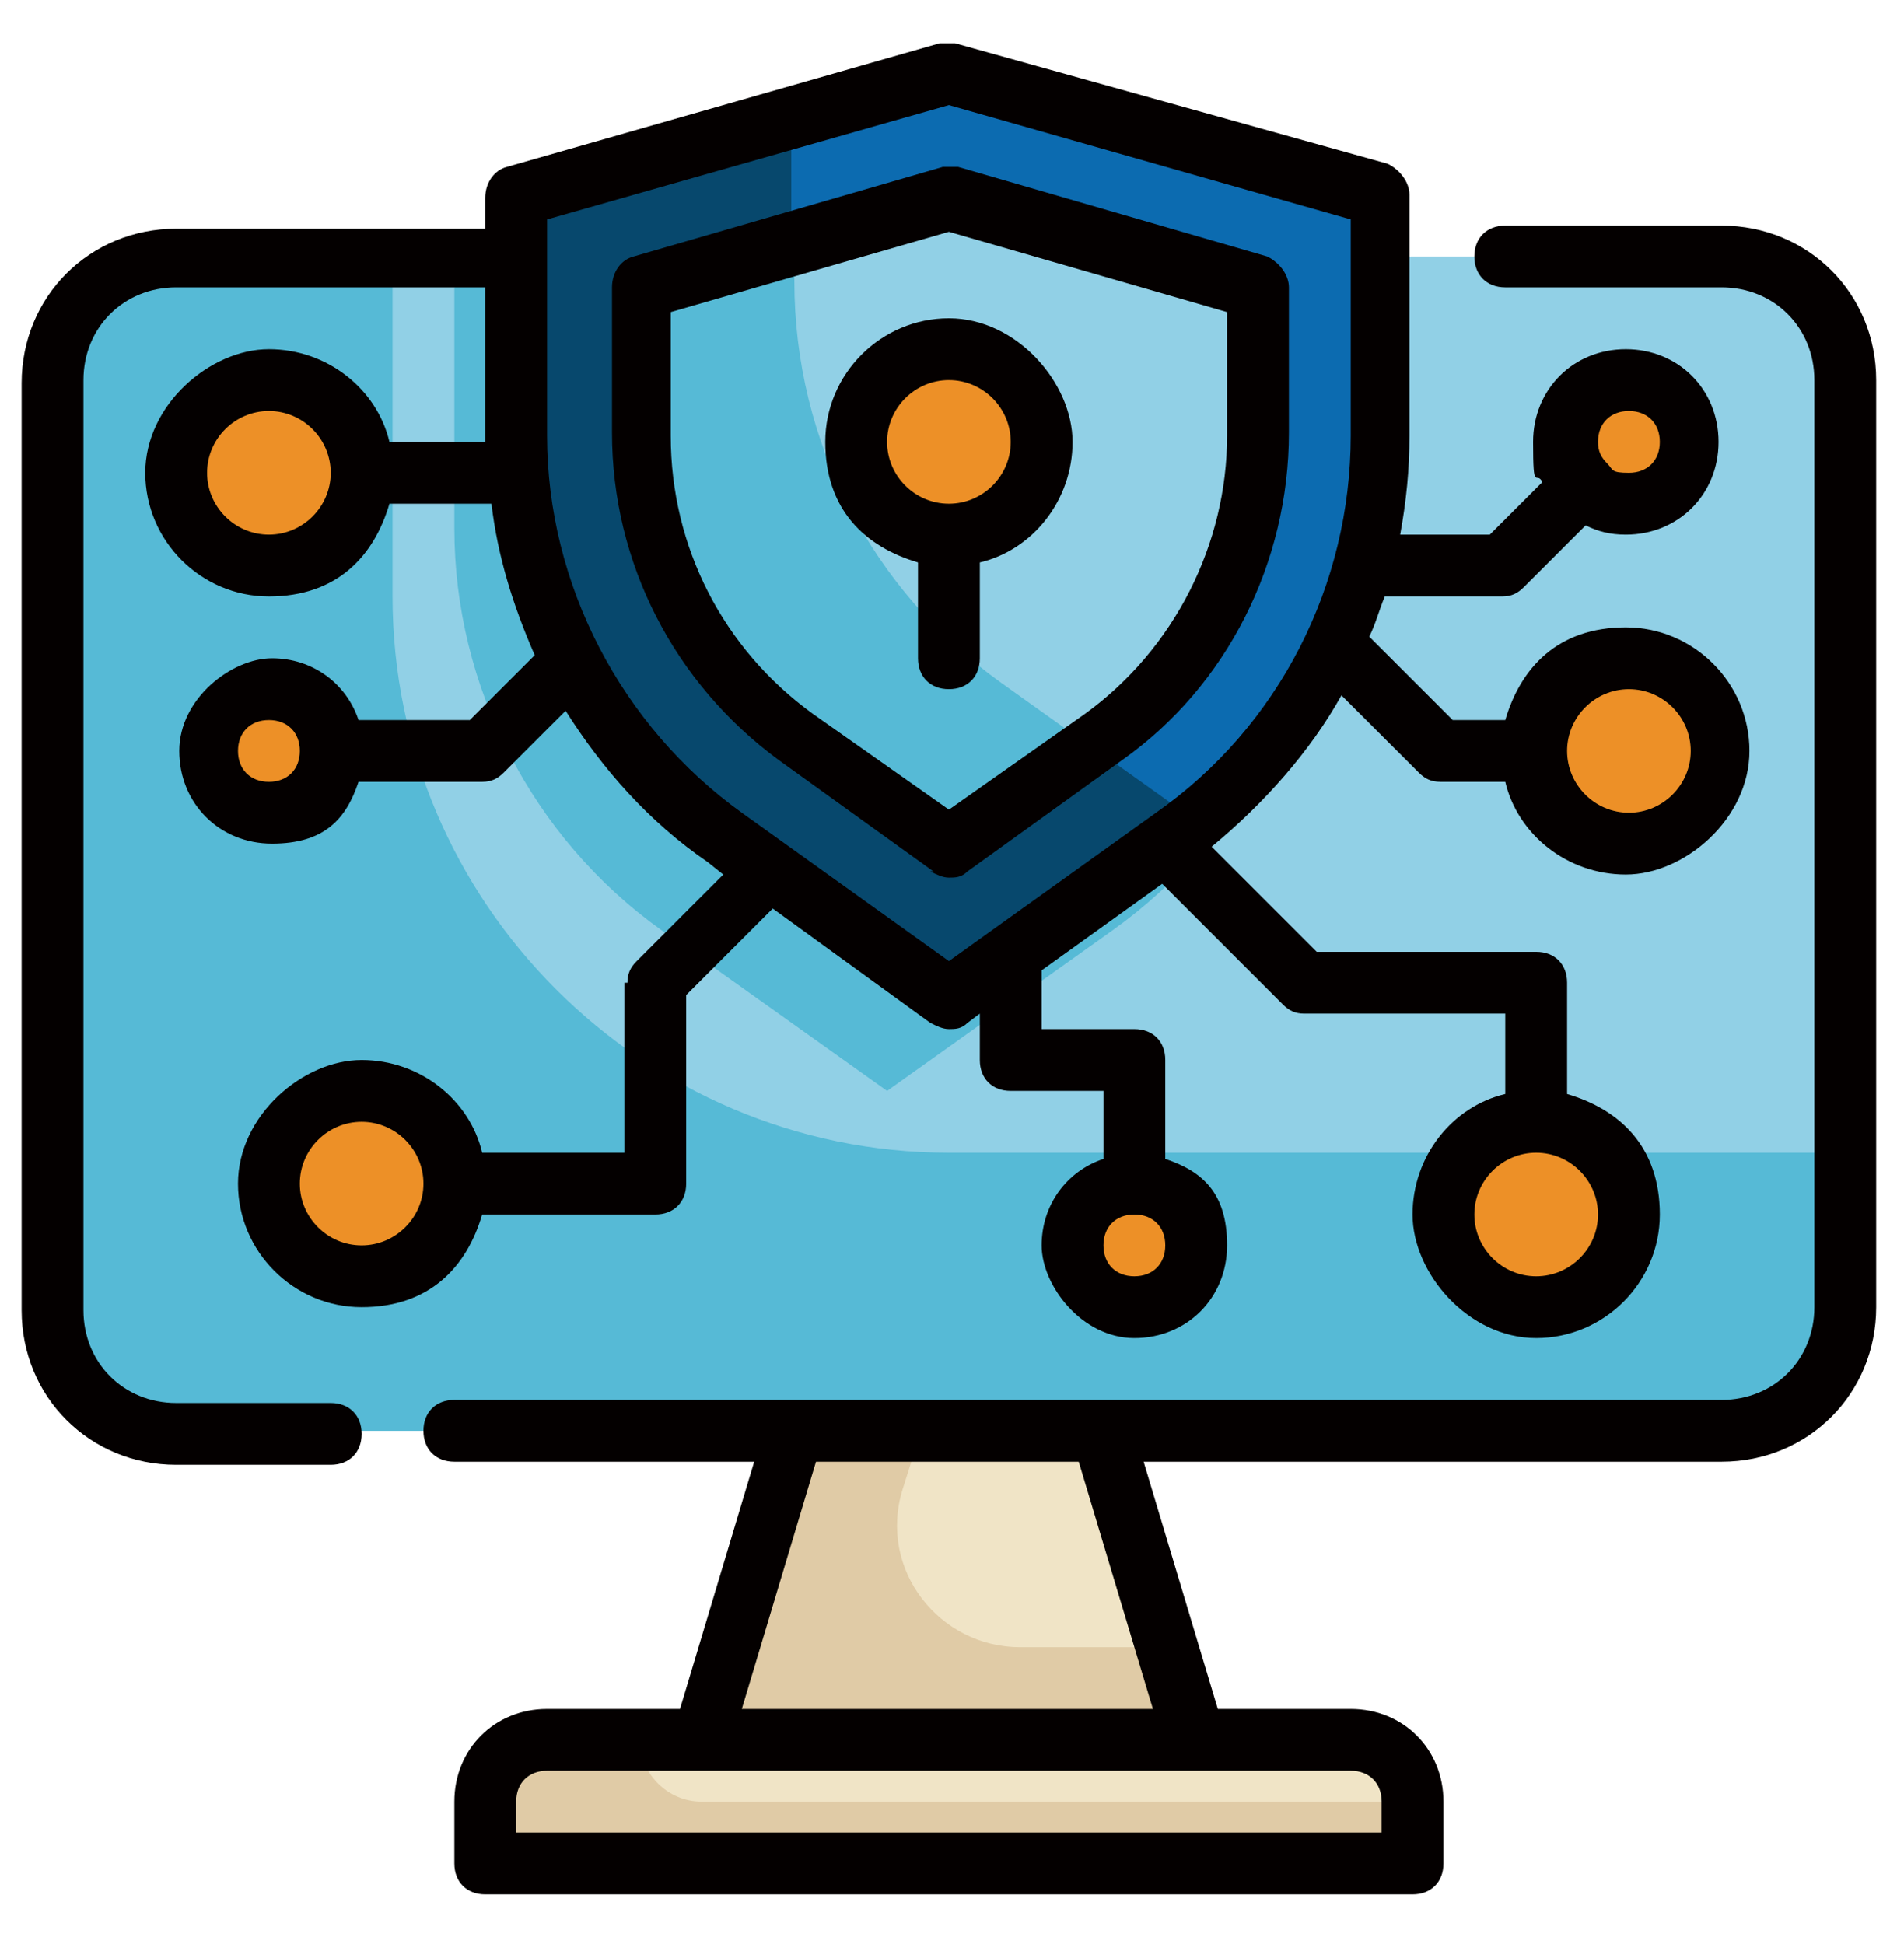 <?xml version="1.0" encoding="UTF-8"?>
<svg xmlns="http://www.w3.org/2000/svg" version="1.1" viewBox="0 0 61.6 62.9">
  <defs>
    <style>
      .cls-1 {
        fill: #040000;
      }

      .cls-2 {
        fill: #e0cba6;
      }

      .cls-3 {
        fill: #0c6bb0;
      }

      .cls-4 {
        fill: #ed9027;
      }

      .cls-5 {
        fill: #56bad6;
      }

      .cls-6 {
        fill: #f0e4c6;
      }

      .cls-7 {
        fill: #91d0e6;
      }

      .cls-8 {
        fill: #07486d;
      }
    </style>
  </defs>
  <!-- Generator: Adobe Illustrator 28.7.3, SVG Export Plug-In . SVG Version: 1.2.0 Build 164)  -->
  <g>
    <g id="_레이어_1" data-name="레이어_1">
      <g>
        <rect class="cls-7" x="1.7" y="8.3" width="58" height="38" rx="4" ry="4"/>
        <path class="cls-5" d="M59.7,37.3v5c0,2.2-1.8,4-4,4H5.7c-2.2,0-4-1.8-4-4V12.3c0-2.2,1.8-4,4-4h7v11c0,9.9,8.1,18,18,18h29Z"/>
        <path class="cls-5" d="M42.7,9.3v7.8c0,5.2-2.5,10-6.7,13l-7.3,5.2-7.3-5.2c-4.2-3-6.7-7.9-6.7-13v-7.8l3.5-1h21l3.5,1Z"/>
        <path class="cls-6" d="M17.7,56.3h26c1.1,0,2,.9,2,2v2H15.7v-2c0-1.1.9-2,2-2Z"/>
        <path class="cls-2" d="M45.7,58.3v2H15.7v-2c0-1.1.9-2,2-2h3c0,1.1.9,2,2,2h23Z"/>
        <polygon class="cls-6" points="38.7 56.3 22.7 56.3 25.7 46.3 35.7 46.3 38.7 56.3"/>
        <path class="cls-2" d="M38.7,56.3h-16l3-10h4.1l-.6,1.9c-.8,2.6,1.2,5.1,3.8,5.1h4.7l.9,3Z"/>
        <path class="cls-3" d="M30.7,2.3l-14,4v7.8c0,5.2,2.5,10,6.7,13l7.3,5.2,7.3-5.2c4.2-3,6.7-7.9,6.7-13v-7.8l-14-4Z"/>
        <path class="cls-8" d="M38.6,26.6c-.2.2-.4.4-.7.5l-7.3,5.2-7.3-5.2c-4.2-3-6.7-7.9-6.7-13v-7.8l9-2.6v5.3c0,5.2,2.5,10,6.7,13l6.3,4.5Z"/>
        <path class="cls-7" d="M25.7,23.9c-3.1-2.2-5-5.9-5-9.8v-4.7l10-2.9,10,2.9v4.7c0,3.9-1.9,7.5-5,9.8l-5,3.6-5-3.6Z"/>
        <path class="cls-5" d="M35.2,24.2l-4.5,3.2-5-3.5c-3.1-2.2-5-5.9-5-9.8v-4.8l5-1.4v1.2c0,5.2,2.5,10,6.7,13l2.8,2Z"/>
        <circle class="cls-4" cx="30.7" cy="14.3" r="3"/>
        <circle class="cls-4" cx="49.7" cy="39.3" r="3"/>
        <circle class="cls-4" cx="11.7" cy="38.3" r="3"/>
        <path class="cls-4" d="M10.7,24.3c0,1.1-.9,2-2,2s-2-.9-2-2,.9-2,2-2,2,.9,2,2Z"/>
        <circle class="cls-4" cx="52.7" cy="24.3" r="3"/>
        <circle class="cls-4" cx="36.7" cy="40.3" r="2"/>
        <circle class="cls-4" cx="8.7" cy="15.3" r="3"/>
        <circle class="cls-4" cx="52.7" cy="14.3" r="2"/>
        <g>
          <path class="cls-1" d="M55.7,7.3h-7c-.6,0-1,.4-1,1s.4,1,1,1h7c1.7,0,3,1.3,3,3v30c0,1.7-1.3,3-3,3H14.7c-.6,0-1,.4-1,1s.4,1,1,1h9.7l-2.4,8h-4.3c-1.7,0-3,1.3-3,3v2c0,.6.4,1,1,1h30c.6,0,1-.4,1-1v-2c0-1.7-1.3-3-3-3h-4.3l-2.4-8h18.7c2.8,0,5-2.2,5-5V12.3c0-2.8-2.2-5-5-5ZM44.7,58.3v1h-28v-1c0-.6.4-1,1-1h26c.6,0,1,.4,1,1ZM37.3,55.3h-13.3l2.4-8h8.5l2.4,8Z"/>
          <path class="cls-1" d="M30.1,28.2c.2.1.4.2.6.2s.4,0,.6-.2l5-3.6c3.4-2.4,5.4-6.4,5.4-10.6v-4.7c0-.4-.3-.8-.7-1l-10-2.9c-.2,0-.4,0-.5,0l-10,2.9c-.4.1-.7.5-.7,1v4.7c0,4.2,2,8.1,5.4,10.6l5,3.6ZM21.7,14.1v-4l9-2.6,9,2.6v4c0,3.5-1.7,6.9-4.6,9l-4.4,3.1-4.4-3.1c-2.9-2.1-4.6-5.4-4.6-9Z"/>
          <path class="cls-1" d="M20.2,31.8v5.5h-4.6c-.4-1.7-2-3-3.9-3s-4,1.8-4,4,1.8,4,4,4,3.4-1.3,3.9-3h5.6c.6,0,1-.4,1-1v-6.1l2.8-2.8,5.1,3.7c.2.1.4.2.6.2s.4,0,.6-.2l.4-.3v1.5c0,.6.4,1,1,1h3v2.2c-1.2.4-2,1.5-2,2.8s1.3,3,3,3,3-1.3,3-3-.8-2.4-2-2.8v-3.2c0-.6-.4-1-1-1h-3v-1.9l3.9-2.8,3.9,3.9c.2.2.4.3.7.3h6.5v2.6c-1.7.4-3,2-3,3.9s1.8,4,4,4,4-1.8,4-4-1.3-3.4-3-3.9v-3.6c0-.6-.4-1-1-1h-7.1l-3.4-3.4c1.7-1.4,3.2-3.1,4.2-4.9l2.5,2.5c.2.2.4.3.7.3h2.1c.4,1.7,2,3,3.9,3s4-1.8,4-4-1.8-4-4-4-3.4,1.3-3.9,3h-1.7l-2.7-2.7c.2-.4.3-.8.5-1.3h3.8c.3,0,.5-.1.7-.3l2-2c.4.2.8.3,1.3.3,1.7,0,3-1.3,3-3s-1.3-3-3-3-3,1.3-3,3,.1.9.3,1.3l-1.7,1.7h-2.9c.2-1.1.3-2.1.3-3.2v-7.8c0-.4-.3-.8-.7-1L30.9,1.4c-.2,0-.4,0-.5,0l-14,4c-.4.1-.7.5-.7,1v1H5.7c-2.8,0-5,2.2-5,5v30c0,2.8,2.2,5,5,5h5c.6,0,1-.4,1-1s-.4-1-1-1h-5c-1.7,0-3-1.3-3-3V12.3c0-1.7,1.3-3,3-3h10v4.8c0,0,0,.2,0,.2h-3.1c-.4-1.7-2-3-3.9-3s-4,1.8-4,4,1.8,4,4,4,3.4-1.3,3.9-3h3.3c.2,1.7.7,3.3,1.4,4.9l-2.1,2.1h-3.6c-.4-1.2-1.5-2-2.8-2s-3,1.3-3,3,1.3,3,3,3,2.4-.8,2.8-2h4c.3,0,.5-.1.7-.3l2-2c1.2,1.9,2.7,3.6,4.6,4.9l.5.4-2.8,2.8c-.2.2-.3.4-.3.7ZM11.7,40.3c-1.1,0-2-.9-2-2s.9-2,2-2,2,.9,2,2-.9,2-2,2ZM36.7,41.3c-.6,0-1-.4-1-1s.4-1,1-1,1,.4,1,1-.4,1-1,1ZM51.7,39.3c0,1.1-.9,2-2,2s-2-.9-2-2,.9-2,2-2,2,.9,2,2ZM52.7,22.3c1.1,0,2,.9,2,2s-.9,2-2,2-2-.9-2-2,.9-2,2-2ZM52.7,13.3c.6,0,1,.4,1,1s-.4,1-1,1-.5-.1-.7-.3c0,0,0,0,0,0s0,0,0,0c-.2-.2-.3-.4-.3-.7,0-.6.4-1,1-1ZM8.7,17.3c-1.1,0-2-.9-2-2s.9-2,2-2,2,.9,2,2-.9,2-2,2ZM8.7,25.3c-.6,0-1-.4-1-1s.4-1,1-1,1,.4,1,1-.4,1-1,1ZM17.7,14.1v-7l13-3.7,13,3.7v7c0,4.8-2.3,9.4-6.3,12.2l-6.7,4.8-6.7-4.8c-3.9-2.8-6.3-7.4-6.3-12.2Z"/>
          <path class="cls-1" d="M29.7,18.2v3.1c0,.6.4,1,1,1s1-.4,1-1v-3.1c1.7-.4,3-2,3-3.9s-1.8-4-4-4-4,1.8-4,4,1.3,3.4,3,3.9ZM30.7,12.3c1.1,0,2,.9,2,2s-.9,2-2,2-2-.9-2-2,.9-2,2-2Z"/>
        </g>
      </g>
    </g>
  </g>
</svg>